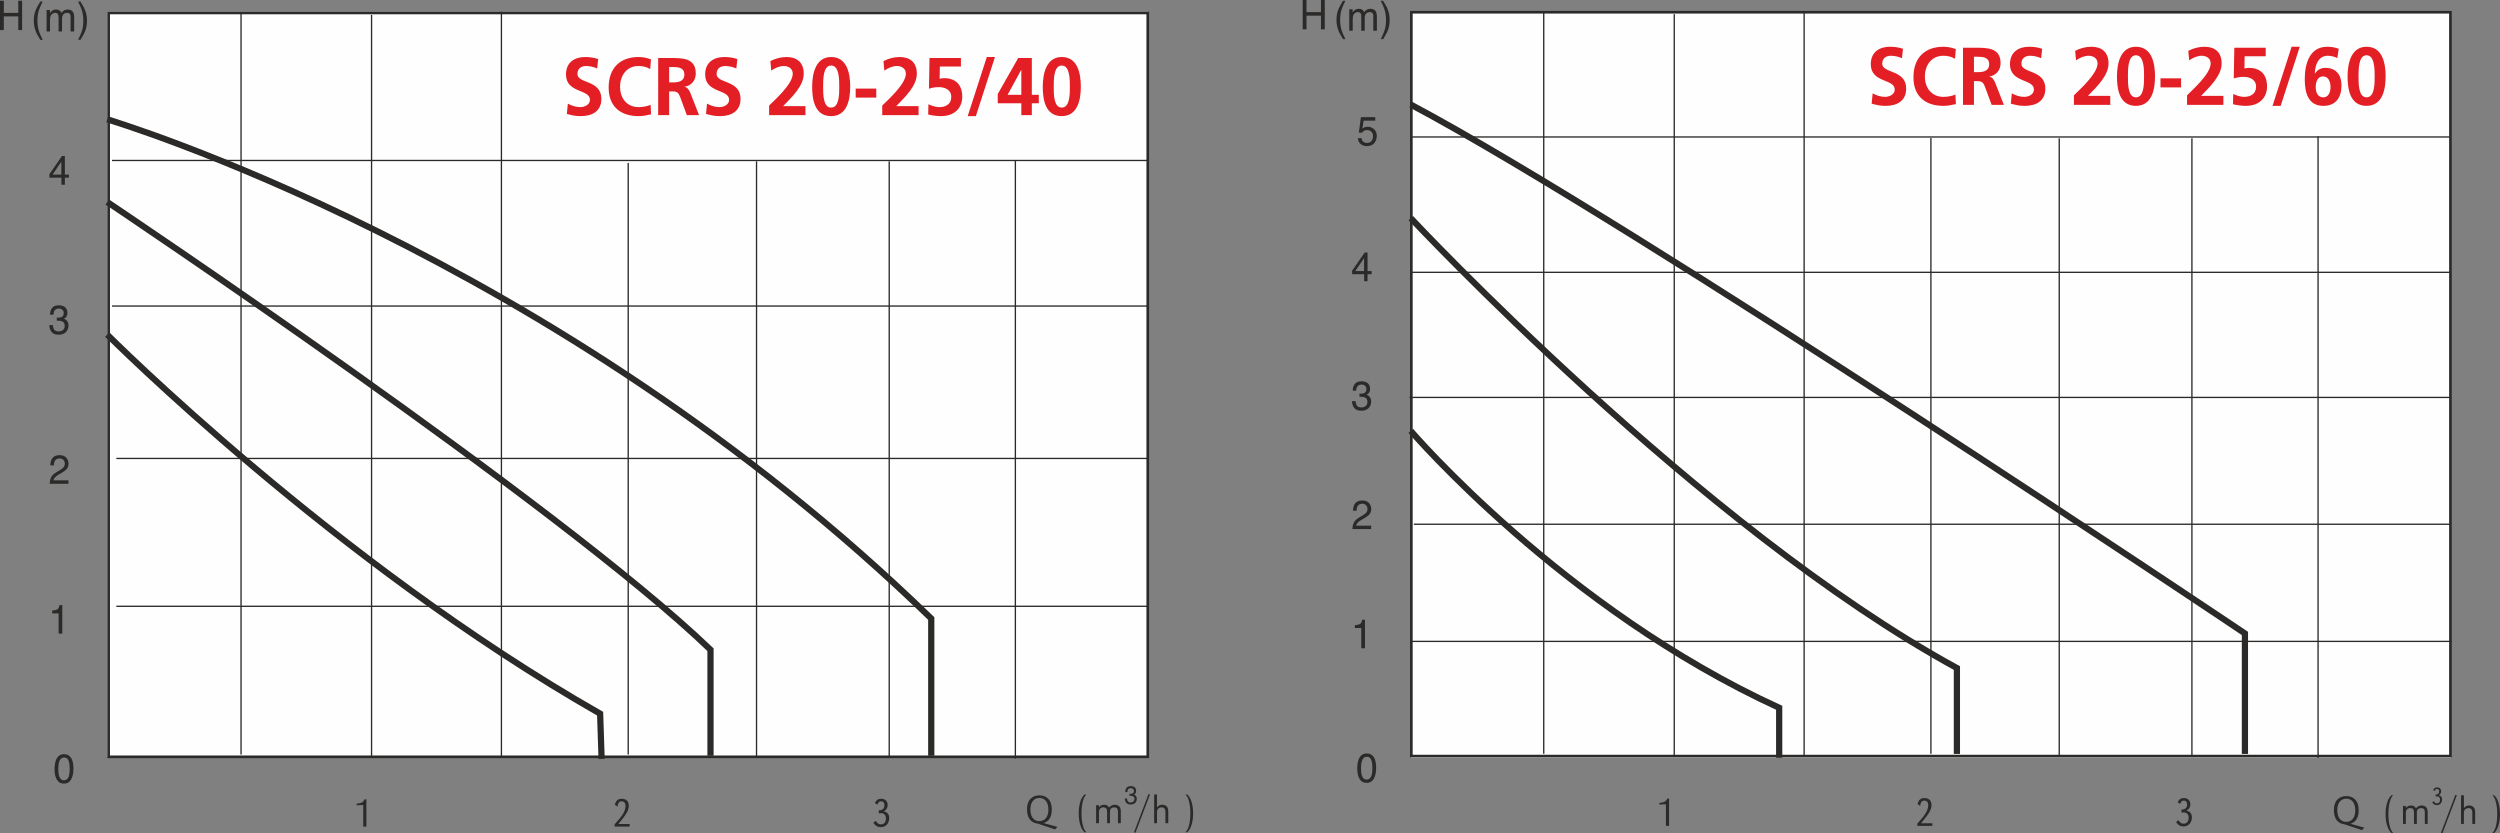 <svg xmlns="http://www.w3.org/2000/svg" width="750" height="250" viewBox="0 0 750 250" shape-rendering="geometricPrecision" text-rendering="geometricPrecision" image-rendering="optimizeQuality" fill-rule="evenodd" clip-rule="evenodd"><rect x="0" y="0" width="750" height="250" fill="#808080" stroke="none"/><defs><style type="text/css"><![CDATA[
    .str1 {stroke:#2B2A29;stroke-width:0.4;stroke-miterlimit:4}
    .str0 {stroke:#2B2A29;stroke-width:0.8;stroke-miterlimit:4}
    .str2 {stroke:#2B2A29;stroke-width:1.867;stroke-miterlimit:4}
    .fil1 {fill:none;fill-rule:nonzero}
    .fil0 {fill:#FEFEFE;fill-rule:nonzero}
    .fil2 {fill:#2B2A29;fill-rule:nonzero}
    .fil3 {fill:#E31E24;fill-rule:nonzero}
   ]]></style></defs><g id="Слой_x0020_1"><path class="fil0" d="M423.238 3.43h312.088v223.894h-312.088z"/><path class="fil1 str0" d="M423.4 3.669h311.736v223.155h-311.736z"/><path class="fil2" d="M390.808 0h1.147v3.646h4.335v-3.646h1.146v8.803h-1.146v-4.101h-4.335v4.101h-1.147zM403.602.243c-.595 1.222-.979 2.123-1.157 2.7-.268.877-.404 1.892-.404 3.042 0 1.162.156 2.224.462 3.186.19.593.563 1.446 1.122 2.561h-.711c-.555-.913-.899-1.497-1.031-1.748-.134-.254-.279-.596-.435-1.029-.213-.594-.361-1.227-.444-1.901-.042-.348-.064-.681-.064-.997 0-1.185.18-2.243.536-3.169.226-.589.698-1.471 1.415-2.645h.711zM404.783 2.786h1.01v.912c.243-.317.465-.547.663-.691.341-.243.726-.366 1.159-.366.488 0 .882.126 1.18.378.167.144.32.356.458.635.232-.342.502-.597.815-.764.313-.166.663-.249 1.052-.249.832 0 1.399.312 1.7.936.163.337.244.79.244 1.358v4.278h-1.079v-4.466c0-.428-.103-.723-.31-.882-.207-.16-.46-.24-.757-.24-.41 0-.762.143-1.058.426-.295.285-.444.758-.444 1.423v3.739h-1.032v-4.186c0-.435-.05-.752-.148-.952-.158-.3-.451-.45-.878-.45-.391 0-.745.155-1.064.469-.319.313-.479.882-.479 1.71v3.409h-1.032v-6.427zM414.244 11.732c.602-1.243.988-2.147 1.163-2.717.264-.863.397-1.871.397-3.03 0-1.159-.153-2.219-.46-3.181-.191-.593-.565-1.446-1.122-2.561h.711c.585.986.939 1.594 1.063 1.824.123.23.258.55.402.954.182.5.313.996.391 1.486.077.487.115.959.115 1.412 0 1.187-.179 2.244-.54 3.175-.226.597-.696 1.476-1.409 2.638h-.711zM409.238 84.367v-2.111h-3.6v-1.048l3.761-5.451h.872v5.564h1.215v.935h-1.215v2.111h-1.033zm-.022-3.046v-3.888l-2.626 3.888h2.626zM408.45 41.434c.069.61.34 1.029.819 1.262.243.119.525.178.847.178.61 0 1.062-.204 1.356-.614.294-.408.44-.861.44-1.36 0-.6-.174-1.066-.523-1.395-.349-.329-.768-.493-1.257-.493-.354 0-.659.072-.913.218-.254.144-.47.344-.649.597l-.928-.048.636-4.629h4.301v1.056h-3.506l-.348 2.368c.19-.153.372-.268.545-.345.307-.134.66-.201 1.062-.201.754 0 1.393.256 1.918.766.524.511.787 1.159.787 1.943 0 .817-.241 1.537-.721 2.16-.481.624-1.248.936-2.301.936-.672 0-1.265-.196-1.78-.589-.514-.393-.801-.996-.863-1.81h1.078zM406.271 122.381c-.438-.558-.656-1.239-.656-2.04h1.055c.046.557.145.962.3 1.214.267.455.751.68 1.451.68.545 0 .981-.15 1.31-.453.329-.304.494-.694.494-1.171 0-.589-.173-1.002-.519-1.237-.347-.235-.827-.352-1.442-.352l-.21.005-.214.018v-.982l.265.038.234.009c.382 0 .696-.064.941-.192.432-.225.646-.624.646-1.202 0-.43-.142-.76-.429-.991-.285-.234-.618-.349-.997-.349-.678 0-1.144.237-1.403.709-.144.261-.226.633-.244 1.113h-1.032c0-.634.122-1.172.366-1.618.42-.792 1.158-1.188 2.215-1.188.834 0 1.481.195 1.939.587.458.39.686.954.686 1.694 0 .53-.14.958-.417 1.287-.174.204-.397.364-.671.48.443.123.789.361 1.036.716.25.353.373.782.373 1.294 0 .817-.257 1.483-.773 1.997-.515.516-1.247.772-2.193.772-.971 0-1.674-.279-2.111-.838zM406.15 156.793c.257-.544.755-1.036 1.492-1.482l1.101-.66c.491-.298.836-.552 1.036-.763.312-.332.47-.711.47-1.136 0-.5-.144-.895-.43-1.188-.287-.293-.669-.44-1.146-.44-.706 0-1.195.28-1.465.839-.145.301-.226.717-.24 1.248h-1.054c.01-.746.142-1.354.394-1.825.445-.831 1.232-1.245 2.361-1.245.937 0 1.621.264 2.054.795.433.53.649 1.119.649 1.767 0 .685-.228 1.269-.683 1.756-.264.283-.741.623-1.431 1.024l-.785.453c-.373.213-.672.417-.893.612-.397.346-.648.728-.75 1.149h4.52v1.031h-5.644c.04-.747.187-1.392.444-1.935zM406.463 188.408v-.84c.743-.076 1.263-.204 1.556-.383.294-.178.513-.602.658-1.271h.815v8.562h-1.101v-6.068h-1.928zM412.29 227.414c.366.708.55 1.678.55 2.911 0 1.168-.166 2.133-.499 2.898-.482 1.096-1.269 1.644-2.362 1.644-.987 0-1.721-.448-2.202-1.345-.402-.747-.602-1.751-.602-3.012 0-.976.12-1.814.361-2.514.451-1.303 1.267-1.956 2.448-1.956 1.063 0 1.831.457 2.306 1.374zm-1.047 5.728c.314-.496.472-1.419.472-2.769 0-.976-.113-1.777-.34-2.406-.229-.628-.672-.945-1.332-.945-.604 0-1.046.3-1.325.897-.281.597-.42 1.477-.42 2.639 0 .875.09 1.578.268 2.109.274.811.742 1.216 1.405 1.216.532 0 .956-.247 1.272-.741zM500.717 247.766h-.94v-6.485l-1.985.086v-.479c1.457-.135 1.939-.393 2.396-1.314h.529v8.192zM579.707 247.766h-4.509v-.688c1.456-1.633 1.82-2.063 2.29-2.776.681-1.044.986-1.891.986-2.775 0-.835-.435-1.339-1.174-1.339-.74 0-1.139.491-1.245 1.584l-.822-.577c.246-.737.423-1.044.74-1.338.329-.295.787-.442 1.327-.442 1.374 0 2.149.748 2.149 2.075 0 1.363-.646 2.493-3.124 5.489h3.382v.787zM654.443 242.841l.212.012c.376 0 .763-.135 1.045-.368.294-.258.434-.626.434-1.142 0-.737-.363-1.167-.986-1.167-.54 0-.845.27-1.092.995l-.787-.479c.446-.909.998-1.277 1.891-1.277 1.162 0 1.949.748 1.949 1.879 0 .835-.375 1.436-1.151 1.891 1.081.246 1.609.921 1.609 2.026 0 1.597-1.033 2.714-2.513 2.714-.963 0-1.538-.331-2.255-1.301l.752-.589c.446.773.857 1.068 1.55 1.068.916 0 1.491-.688 1.491-1.781 0-.971-.563-1.584-1.444-1.584-.153 0-.434.024-.705.073v-.97zM708.584 249.042l-5.121-1.72c-2.124-.221-3.3-1.732-3.3-4.249 0-1.448.364-2.506 1.128-3.267.645-.651 1.526-.982 2.595-.982 1.07 0 1.949.331 2.595.982.765.761 1.127 1.819 1.127 3.304 0 1.424-.375 2.517-1.127 3.242-.341.331-.658.528-1.315.798l4.133 1.142-.715.75zm-7.399-6.018c0 2.235.998 3.537 2.701 3.537 1.681 0 2.701-1.314 2.701-3.476 0-2.174-1.02-3.488-2.701-3.488-1.668 0-2.701 1.314-2.701 3.427zM717.939 238.578c-.54.651-.728 1.019-.951 1.818-.329 1.117-.47 2.321-.47 3.832 0 1.511.141 2.714.47 3.832.223.798.411 1.166.951 1.817h-.54c-.564-.602-.821-1.019-1.092-1.72-.423-1.117-.634-2.443-.634-3.929 0-1.487.211-2.813.634-3.93.271-.701.528-1.118 1.092-1.72h.54zM721.754 241.772v.601c.516-.54.916-.724 1.562-.724.704 0 1.09.221 1.489.823.519-.59 1.012-.823 1.715-.823 1.104 0 1.787.7 1.787 1.866v3.66h-.858v-3.451c0-.896-.34-1.302-1.115-1.302-.376 0-.73.135-.953.356-.222.222-.329.529-.329 1.008v3.389h-.857v-3.451c0-.896-.351-1.302-1.126-1.302-.799 0-1.315.541-1.315 1.364v3.389h-.858v-5.403h.858zM732.72 250l-.459-.086 4.345-11.459.459.111zM739.167 242.422c.528-.59.939-.786 1.574-.786.656 0 1.221.283 1.526.761.212.332.282.702.282 1.364v3.414h-.857v-3.39c0-.897-.389-1.363-1.139-1.363-.447 0-.893.209-1.139.528-.177.221-.247.479-.247.86v3.365h-.857v-8.597h.857v3.844zM747.734 249.877c.54-.651.74-1.032.963-1.818.329-1.116.47-2.321.47-3.844 0-1.511-.141-2.702-.47-3.82-.223-.798-.423-1.166-.963-1.817h.54c.564.602.822 1.019 1.092 1.719.423 1.118.634 2.432.634 3.93 0 1.5-.211 2.812-.634 3.93-.27.702-.528 1.118-1.092 1.72h-.54zM730.682 238.35l.132.008c.235 0 .477-.084.653-.23.184-.161.272-.392.272-.714 0-.461-.228-.729-.617-.729-.338 0-.528.169-.683.622l-.491-.3c.279-.568.624-.798 1.182-.798.726 0 1.218.468 1.218 1.174 0 .522-.235.899-.719 1.182.675.154 1.005.576 1.005 1.267 0 .998-.646 1.696-1.57 1.696-.602 0-.962-.207-1.41-.814l.47-.368c.279.484.536.668.969.668.573 0 .932-.43.932-1.113 0-.607-.352-.99-.903-.99-.095 0-.271.015-.44.046v-.607z"/><path class="fil1 str1" d="M422.843 119.228h312.287m-310.976 38.045h311.025m-311.683 35.144h312.082m-312.34-110.722h311.899m-39.718-40.79v186.479m-37.846-185.9v185.341m-39.804-185.341v185.327m-38.499-185.402v184.728m-38.035-222.707v223.329m-38.963-222.51v222.863m-39.152-223.546v222.571"/><path class="fil1 str2" d="M423.238 129.275s45.804 53.448 110.516 83.055v14.997m-110.516-161.883s86.983 93.054 163.832 134.967v25.763m86.407 0v-36.145s-183.69-123.343-250.239-158.652"/><path class="fil1 str1" d="M423.238 41.093h311.899"/><path class="fil3" d="M570.893 14.639c-1.199-.418-2.517-.613-3.928-.613-2.89 0-5.726 1.4-5.726 5.236 0 5.675 7.184 4.324 7.184 7.589 0 1.546-1.665 2.208-2.91 2.208-1.292 0-2.583-.418-3.715-1.052l-.306 3.092c1.624.417 2.423.661 4.208.661 3.309 0 6.152-1.42 6.152-5.18 0-5.751-7.185-4.498-7.185-7.464 0-1.873 1.452-2.388 2.584-2.388 1.152 0 2.297.271 3.335.738l.307-2.827zm15.732 13.709c-.779.418-2.303.711-3.595.711-3.502 0-5.566-2.625-5.566-6.114 0-3.516 2.111-6.217 5.493-6.217 1.178 0 2.304.174 3.548.912l.233-2.897c-1.198-.494-2.629-.717-3.708-.717-5.566 0-8.995 3.294-8.995 9.163 0 5.8 3.689 8.571 8.995 8.571 1.245 0 2.537-.244 3.735-.536l-.14-2.876zm5.56-11.321h1.085c1.644 0 3.475.167 3.475 2.235 0 2.138-1.857 2.381-3.475 2.381h-1.085v-4.616zm-3.289 14.441h3.289v-7.123h1.058c1.385 0 1.811.487 2.277 1.768l1.977 5.355h3.662l-2.629-6.705c-.333-.759-.846-1.699-1.738-1.769v-.049c2.09-.292 3.382-1.963 3.382-3.982 0-4.763-4.208-4.637-7.73-4.637h-3.548v17.142zm23.748-16.829c-1.198-.418-2.516-.613-3.928-.613-2.89 0-5.726 1.4-5.726 5.236 0 5.675 7.184 4.324 7.184 7.589 0 1.546-1.664 2.208-2.909 2.208-1.292 0-2.584-.418-3.715-1.052l-.307 3.092c1.625.417 2.424.661 4.208.661 3.309 0 6.152-1.42 6.152-5.18 0-5.751-7.184-4.498-7.184-7.464 0-1.873 1.451-2.388 2.583-2.388 1.152 0 2.297.271 3.336.738l.306-2.827zm20.433 16.829v-2.702h-6.697c2.676-2.75 6.178-6.092 6.178-9.727 0-3.363-2.018-5.013-5.147-5.013-1.664 0-3.382.446-4.86 1.233l.26 2.847c1.078-.738 2.396-1.378 3.781-1.378 1.339 0 2.677.738 2.677 2.311 0 3.14-5.566 8.007-7.091 9.553v2.876h10.899zm7.697-2.263c-2.417 0-2.397-4.101-2.397-6.26 0-2.214 0-6.363 2.397-6.363 2.443 0 2.443 4.149 2.443 6.363 0 2.159.027 6.26-2.443 6.26zm0 2.555c4.747 0 5.732-4.839 5.732-8.815 0-3.982-.939-8.919-5.732-8.919-4.441 0-5.686 4.617-5.686 8.919 0 3.586.639 8.815 5.686 8.815zm13.548-5.549v-2.702h-6.178v2.702h6.178zm12.69 5.257v-2.702h-6.697c2.676-2.75 6.178-6.092 6.178-9.727 0-3.363-2.017-5.013-5.146-5.013-1.665 0-3.383.446-4.86 1.233l.259 2.847c1.078-.738 2.397-1.378 3.782-1.378 1.338 0 2.676.738 2.676 2.311 0 3.14-5.566 8.007-7.091 9.553v2.876h10.899zm12.703-17.142h-9.42l-.167 9.211c.966-.32 1.931-.473 2.936-.473 1.878 0 3.762.766 3.762 2.973 0 2.186-1.784 3.022-3.502 3.022-1.431 0-2.557-.516-3.356-.857l-.073 3.071c1.079.271 2.563.487 3.828.487 4.228 0 6.392-2.604 6.392-5.821 0-4.442-2.982-5.577-5.286-5.577-.633 0-1.125.105-1.505.174l.073-3.662h6.318v-2.548zm2.038 17.434h2.444l5.732-17.734h-2.444l-5.732 17.734zm19.867-17.121c-1.125-.418-2.25-.613-3.449-.613-5.313 0-6.744 5.111-6.744 9.755 0 4.024 1.012 7.979 5.566 7.979 3.715 0 5.453-2.451 5.453-6.162 0-3.168-1.691-5.236-4.794-5.236-1.385 0-2.397.543-3.169 1.72l-.047-.049c.093-2.555 1.059-5.305 3.895-5.305 1.105 0 1.997.299 2.87.689l.419-2.778zm-4.694 8.279c1.571 0 2.231 1.552 2.231 3.216 0 1.525-.633 3.071-2.164 3.071-1.618 0-2.277-1.421-2.277-3.043 0-1.72.612-3.244 2.21-3.244zm13.03 6.287c-2.417 0-2.397-4.101-2.397-6.26 0-2.214 0-6.363 2.397-6.363 2.443 0 2.443 4.149 2.443 6.363 0 2.159.027 6.26-2.443 6.26zm0 2.555c4.747 0 5.732-4.839 5.732-8.815 0-3.982-.939-8.919-5.732-8.919-4.441 0-5.686 4.617-5.686 8.919 0 3.586.639 8.815 5.686 8.815z"/><path class="fil0" d="M32.182 3.504h312.248v223.564h-312.248z"/><path class="fil1 str0" d="M32.592 3.889h311.737v223.155h-311.737z"/><path class="fil2" d="M0 .218h1.146v3.646h4.335v-3.646h1.148v8.803h-1.148v-4.1h-4.335v4.1h-1.146zM12.794.461c-.595 1.222-.98 2.122-1.157 2.699-.269.88-.404 1.893-.404 3.043 0 1.163.154 2.226.461 3.187.191.592.564 1.446 1.123 2.56h-.712c-.555-.913-.898-1.497-1.032-1.748-.132-.253-.277-.596-.433-1.029-.213-.592-.361-1.227-.445-1.9-.041-.347-.062-.68-.062-.998 0-1.187.178-2.241.535-3.169.226-.589.697-1.47 1.415-2.645h.711zM13.975 3.004h1.01v.912c.243-.316.465-.547.663-.689.341-.245.726-.367 1.158-.367.49 0 .883.126 1.181.378.167.144.32.356.458.635.232-.344.502-.599.815-.765.313-.165.663-.248 1.052-.248.833 0 1.4.313 1.7.937.163.335.244.788.244 1.356v4.279h-1.079v-4.466c0-.428-.103-.722-.31-.881-.207-.161-.459-.241-.757-.241-.41 0-.762.141-1.057.427-.297.282-.445.758-.445 1.421v3.74h-1.032v-4.186c0-.437-.05-.753-.148-.954-.157-.298-.451-.448-.878-.448-.391 0-.745.157-1.065.468-.318.311-.478.883-.478 1.71v3.41h-1.032v-6.428zM23.436 11.951c.602-1.244.988-2.15 1.163-2.717.264-.862.398-1.873.398-3.031 0-1.157-.154-2.218-.461-3.181-.191-.592-.565-1.446-1.123-2.56h.712c.586.985.939 1.593 1.063 1.825.123.231.258.547.402.952.182.502.313.996.391 1.486.077.488.117.959.117 1.412 0 1.187-.181 2.245-.542 3.175-.226.595-.695 1.477-1.409 2.639h-.711zM18.43 55.418v-2.11h-3.601v-1.05l3.763-5.452h.87v5.567h1.216v.935h-1.216v2.11h-1.032zm-.022-3.045v-3.889l-2.626 3.889h2.626zM15.462 99.573c-.437-.559-.656-1.239-.656-2.04h1.056c.045.557.145.962.299 1.214.267.454.752.68 1.452.68.545 0 .981-.15 1.31-.454.328-.303.494-.692.494-1.17 0-.59-.173-1.002-.519-1.238-.347-.234-.827-.353-1.442-.353l-.21.007-.214.018v-.984l.266.04.233.009c.382 0 .696-.064.941-.192.431-.226.648-.626.648-1.202 0-.43-.144-.76-.429-.993-.287-.231-.62-.347-.999-.347-.678 0-1.145.236-1.403.709-.144.261-.225.631-.243 1.113h-1.033c0-.634.122-1.173.366-1.618.42-.792 1.158-1.188 2.215-1.188.834 0 1.481.195 1.939.586.458.39.687.956.687 1.695 0 .53-.14.958-.418 1.287-.173.204-.396.364-.671.479.443.124.788.362 1.037.715.249.353.372.785.372 1.295 0 .818-.257 1.484-.773 1.998s-1.247.772-2.194.772c-.97 0-1.673-.279-2.111-.838zM15.342 143.195c.256-.543.754-1.036 1.491-1.481l1.101-.66c.492-.298.837-.551 1.037-.763.312-.332.468-.71.468-1.136 0-.501-.142-.895-.429-1.189-.286-.293-.668-.438-1.145-.438-.706 0-1.195.279-1.464.838-.146.3-.227.717-.242 1.248h-1.055c.012-.746.144-1.354.395-1.826.446-.828 1.233-1.245 2.362-1.245.936 0 1.62.264 2.054.796.433.529.648 1.119.648 1.767 0 .684-.227 1.271-.682 1.756-.264.282-.742.623-1.432 1.024l-.785.453c-.373.215-.67.417-.892.612-.396.345-.648.728-.751 1.148h4.519v1.032h-5.641c.039-.747.186-1.392.443-1.936zM15.655 184.022v-.84c.743-.077 1.263-.204 1.556-.384.294-.178.512-.601.658-1.271h.815v8.563h-1.101v-6.068h-1.928zM21.481 227.632c.367.708.551 1.678.551 2.911 0 1.168-.166 2.135-.5 2.898-.481 1.096-1.269 1.645-2.361 1.645-.987 0-1.721-.449-2.202-1.346-.403-.747-.602-1.749-.602-3.011 0-.977.12-1.813.361-2.515.451-1.304 1.267-1.955 2.448-1.955 1.063 0 1.831.457 2.305 1.373zm-1.046 5.728c.314-.496.472-1.419.472-2.77 0-.973-.113-1.775-.342-2.405-.227-.628-.672-.943-1.33-.943-.605 0-1.046.298-1.325.895-.281.597-.42 1.478-.42 2.639 0 .875.089 1.579.268 2.11.274.811.742 1.215 1.404 1.215.533 0 .957-.247 1.273-.741zM109.908 247.984h-.939v-6.484l-1.985.086v-.479c1.457-.135 1.936-.393 2.396-1.314h.528v8.191zM188.899 247.984h-4.509v-.687c1.456-1.634 1.82-2.063 2.29-2.776.681-1.044.986-1.891.986-2.775 0-.836-.435-1.339-1.174-1.339-.74 0-1.139.491-1.245 1.584l-.822-.577c.247-.737.423-1.044.74-1.339.329-.294.787-.442 1.327-.442 1.374 0 2.149.75 2.149 2.076 0 1.363-.646 2.493-3.124 5.489h3.382v.786zM263.635 243.06l.212.012c.375 0 .763-.135 1.045-.369.293-.258.434-.626.434-1.142 0-.737-.364-1.166-.986-1.166-.54 0-.846.27-1.092.994l-.787-.479c.446-.908.998-1.277 1.891-1.277 1.162 0 1.949.749 1.949 1.879 0 .835-.376 1.437-1.151 1.891 1.081.246 1.609.922 1.609 2.027 0 1.597-1.034 2.714-2.513 2.714-.963 0-1.538-.332-2.255-1.302l.752-.589c.446.774.857 1.068 1.55 1.068.916 0 1.491-.687 1.491-1.78 0-.971-.563-1.585-1.444-1.585-.153 0-.435.025-.705.073v-.969zM316.518 248.823l-5.12-1.719c-2.126-.221-3.3-1.732-3.3-4.25 0-1.449.364-2.505 1.127-3.266.646-.651 1.527-.983 2.596-.983 1.068 0 1.949.332 2.595.983.763.761 1.127 1.817 1.127 3.303 0 1.425-.376 2.518-1.127 3.243-.341.331-.658.528-1.316.798l4.134 1.142-.716.749zm-7.399-6.018c0 2.236.999 3.538 2.702 3.538 1.679 0 2.7-1.315 2.7-3.476 0-2.174-1.021-3.488-2.7-3.488-1.668 0-2.702 1.314-2.702 3.426zM325.874 238.36c-.539.651-.728 1.019-.951 1.817-.329 1.118-.47 2.322-.47 3.832 0 1.511.141 2.714.47 3.832.223.798.412 1.167.951 1.817h-.539c-.565-.601-.823-1.019-1.093-1.719-.423-1.118-.635-2.444-.635-3.93 0-1.486.212-2.812.635-3.93.27-.7.528-1.117 1.093-1.719h.539zM329.689 241.553v.602c.516-.541.916-.725 1.562-.725.704 0 1.092.221 1.491.823.517-.59 1.01-.823 1.715-.823 1.102 0 1.785.701 1.785 1.867v3.66h-.858v-3.451c0-.897-.34-1.302-1.115-1.302-.376 0-.729.135-.952.356-.223.221-.328.528-.328 1.007v3.39h-.858v-3.451c0-.897-.352-1.302-1.127-1.302-.799 0-1.315.54-1.315 1.363v3.39h-.857v-5.404h.857zM340.655 249.781l-.459-.086 4.346-11.458.458.11zM347.102 242.204c.528-.59.939-.786 1.573-.786.658 0 1.222.282 1.527.761.211.332.282.7.282 1.363v3.414h-.857v-3.389c0-.897-.389-1.363-1.14-1.363-.446 0-.892.209-1.139.528-.176.221-.246.478-.246.859v3.365h-.858v-8.596h.858v3.844zM355.669 249.658c.54-.651.74-1.031.963-1.817.328-1.118.47-2.322.47-3.844 0-1.511-.142-2.702-.47-3.82-.223-.798-.423-1.167-.963-1.817h.54c.564.602.822 1.019 1.092 1.719.423 1.118.634 2.432.634 3.93 0 1.498-.211 2.812-.634 3.93-.27.7-.528 1.118-1.092 1.719h-.54zM339.178 241.352c.592 0 1.05-.161 1.374-.483.322-.322.483-.738.483-1.251 0-.32-.075-.59-.226-.812-.149-.22-.359-.37-.627-.447.166-.072.301-.172.405-.299.169-.206.253-.473.253-.802 0-.462-.144-.815-.43-1.057-.288-.243-.694-.366-1.218-.366-.663 0-1.127.252-1.391.752-.152.281-.229.622-.229 1.023h.642c.012-.307.064-.542.156-.709.164-.303.463-.453.895-.453.242 0 .455.072.637.216.182.146.273.35.273.618 0 .36-.138.609-.412.748-.156.08-.357.12-.599.12l-.149-.001-.17-.011v.601l.134-.01.132-.003c.384 0 .684.074.9.221.217.147.325.405.325.775 0 .301-.104.545-.309.734-.207.19-.48.285-.821.285-.437 0-.74-.142-.908-.426-.096-.158-.159-.412-.187-.762h-.665c0 .501.137.926.411 1.276.273.348.714.523 1.321.523z"/><path class="fil1 str1" d="M33.603 91.814h310.726m-309.421 45.72h309.522m-309.522 44.355h309.522m-310.827-133.749h310.726m-39.717-.124v179.588m-37.848-179.166v178.606m-39.803-178.62v178.606m-38.499-178.161v177.487m-38.036-222.852v223.473m-38.96-222.509v222.862m-39.153-223.544v222.57"/><path class="fil1 str2" d="M32.182 35.812s133.985 39.776 247.195 149.743v41.18m-247.195-166.123s135.774 90.784 180.968 134.303v31.82m-180.968-126.347s68.205 68.321 147.856 113.713l.447 13.571"/><path class="fil3" d="M179.452 17.717c-1.198-.418-2.516-.613-3.928-.613-2.889 0-5.726 1.399-5.726 5.236 0 5.675 7.184 4.324 7.184 7.589 0 1.546-1.664 2.208-2.909 2.208-1.292 0-2.584-.418-3.715-1.052l-.307 3.091c1.625.418 2.424.662 4.208.662 3.309 0 6.152-1.421 6.152-5.18 0-5.751-7.184-4.498-7.184-7.464 0-1.873 1.452-2.389 2.583-2.389 1.152 0 2.297.272 3.336.739l.306-2.827zm15.733 13.709c-.779.418-2.304.711-3.595.711-3.502 0-5.566-2.626-5.566-6.114 0-3.516 2.11-6.218 5.492-6.218 1.179 0 2.304.175 3.549.913l.233-2.897c-1.198-.494-2.63-.717-3.708-.717-5.566 0-8.995 3.293-8.995 9.163 0 5.8 3.688 8.571 8.995 8.571 1.245 0 2.536-.244 3.735-.536l-.14-2.876zm5.559-11.321h1.086c1.644 0 3.475.167 3.475 2.235 0 2.137-1.858 2.381-3.475 2.381h-1.086v-4.616zm-3.289 14.441h3.289v-7.123h1.059c1.385 0 1.811.487 2.277 1.768l1.977 5.355h3.662l-2.63-6.706c-.333-.759-.845-1.699-1.738-1.768v-.049c2.091-.292 3.383-1.963 3.383-3.982 0-4.763-4.208-4.637-7.73-4.637h-3.549v17.142zm23.749-16.829c-1.199-.418-2.517-.613-3.928-.613-2.89 0-5.726 1.399-5.726 5.236 0 5.675 7.184 4.324 7.184 7.589 0 1.546-1.665 2.208-2.91 2.208-1.291 0-2.583-.418-3.715-1.052l-.306 3.091c1.624.418 2.423.662 4.208.662 3.309 0 6.152-1.421 6.152-5.18 0-5.751-7.184-4.498-7.184-7.464 0-1.873 1.451-2.389 2.583-2.389 1.152 0 2.297.272 3.336.739l.306-2.827zm20.433 16.829v-2.702h-6.698c2.677-2.75 6.179-6.092 6.179-9.727 0-3.363-2.018-5.013-5.147-5.013-1.664 0-3.382.446-4.86 1.232l.259 2.848c1.079-.738 2.397-1.379 3.782-1.379 1.338 0 2.676.739 2.676 2.312 0 3.14-5.565 8.007-7.09 9.553v2.876h10.899zm7.696-2.264c-2.416 0-2.396-4.1-2.396-6.259 0-2.214 0-6.364 2.396-6.364 2.444 0 2.444 4.15 2.444 6.364 0 2.159.027 6.259-2.444 6.259zm0 2.556c4.747 0 5.733-4.839 5.733-8.815 0-3.982-.939-8.919-5.733-8.919-4.44 0-5.686 4.616-5.686 8.919 0 3.586.64 8.815 5.686 8.815zm13.549-5.549v-2.702h-6.178v2.702h6.178zm12.69 5.257v-2.702h-6.698c2.677-2.75 6.179-6.092 6.179-9.727 0-3.363-2.018-5.013-5.147-5.013-1.664 0-3.382.446-4.86 1.232l.26 2.848c1.078-.738 2.397-1.379 3.781-1.379 1.339 0 2.677.739 2.677 2.312 0 3.14-5.566 8.007-7.091 9.553v2.876h10.899zm12.703-17.142h-9.421l-.166 9.211c.965-.32 1.931-.474 2.936-.474 1.878 0 3.762.767 3.762 2.973 0 2.187-1.784 3.023-3.502 3.023-1.432 0-2.557-.516-3.356-.857l-.073 3.071c1.079.271 2.563.487 3.828.487 4.228 0 6.392-2.604 6.392-5.821 0-4.442-2.983-5.577-5.287-5.577-.632 0-1.125.105-1.504.174l.073-3.662h6.318v-2.548zm2.037 17.434h2.444l5.732-17.734h-2.443l-5.733 17.734zm11.978-6.406l4.061-7.443h.047v7.443h-4.108zm-2.963 2.549h7.071v3.565h3.149v-3.565h2.091v-2.549h-2.091v-11.028h-4.088l-6.132 10.806v2.771zm19.188 1.301c-2.416 0-2.396-4.1-2.396-6.259 0-2.214 0-6.364 2.396-6.364 2.444 0 2.444 4.15 2.444 6.364 0 2.159.027 6.259-2.444 6.259zm0 2.556c4.747 0 5.733-4.839 5.733-8.815 0-3.982-.939-8.919-5.733-8.919-4.44 0-5.686 4.616-5.686 8.919 0 3.586.64 8.815 5.686 8.815z"/></g></svg>